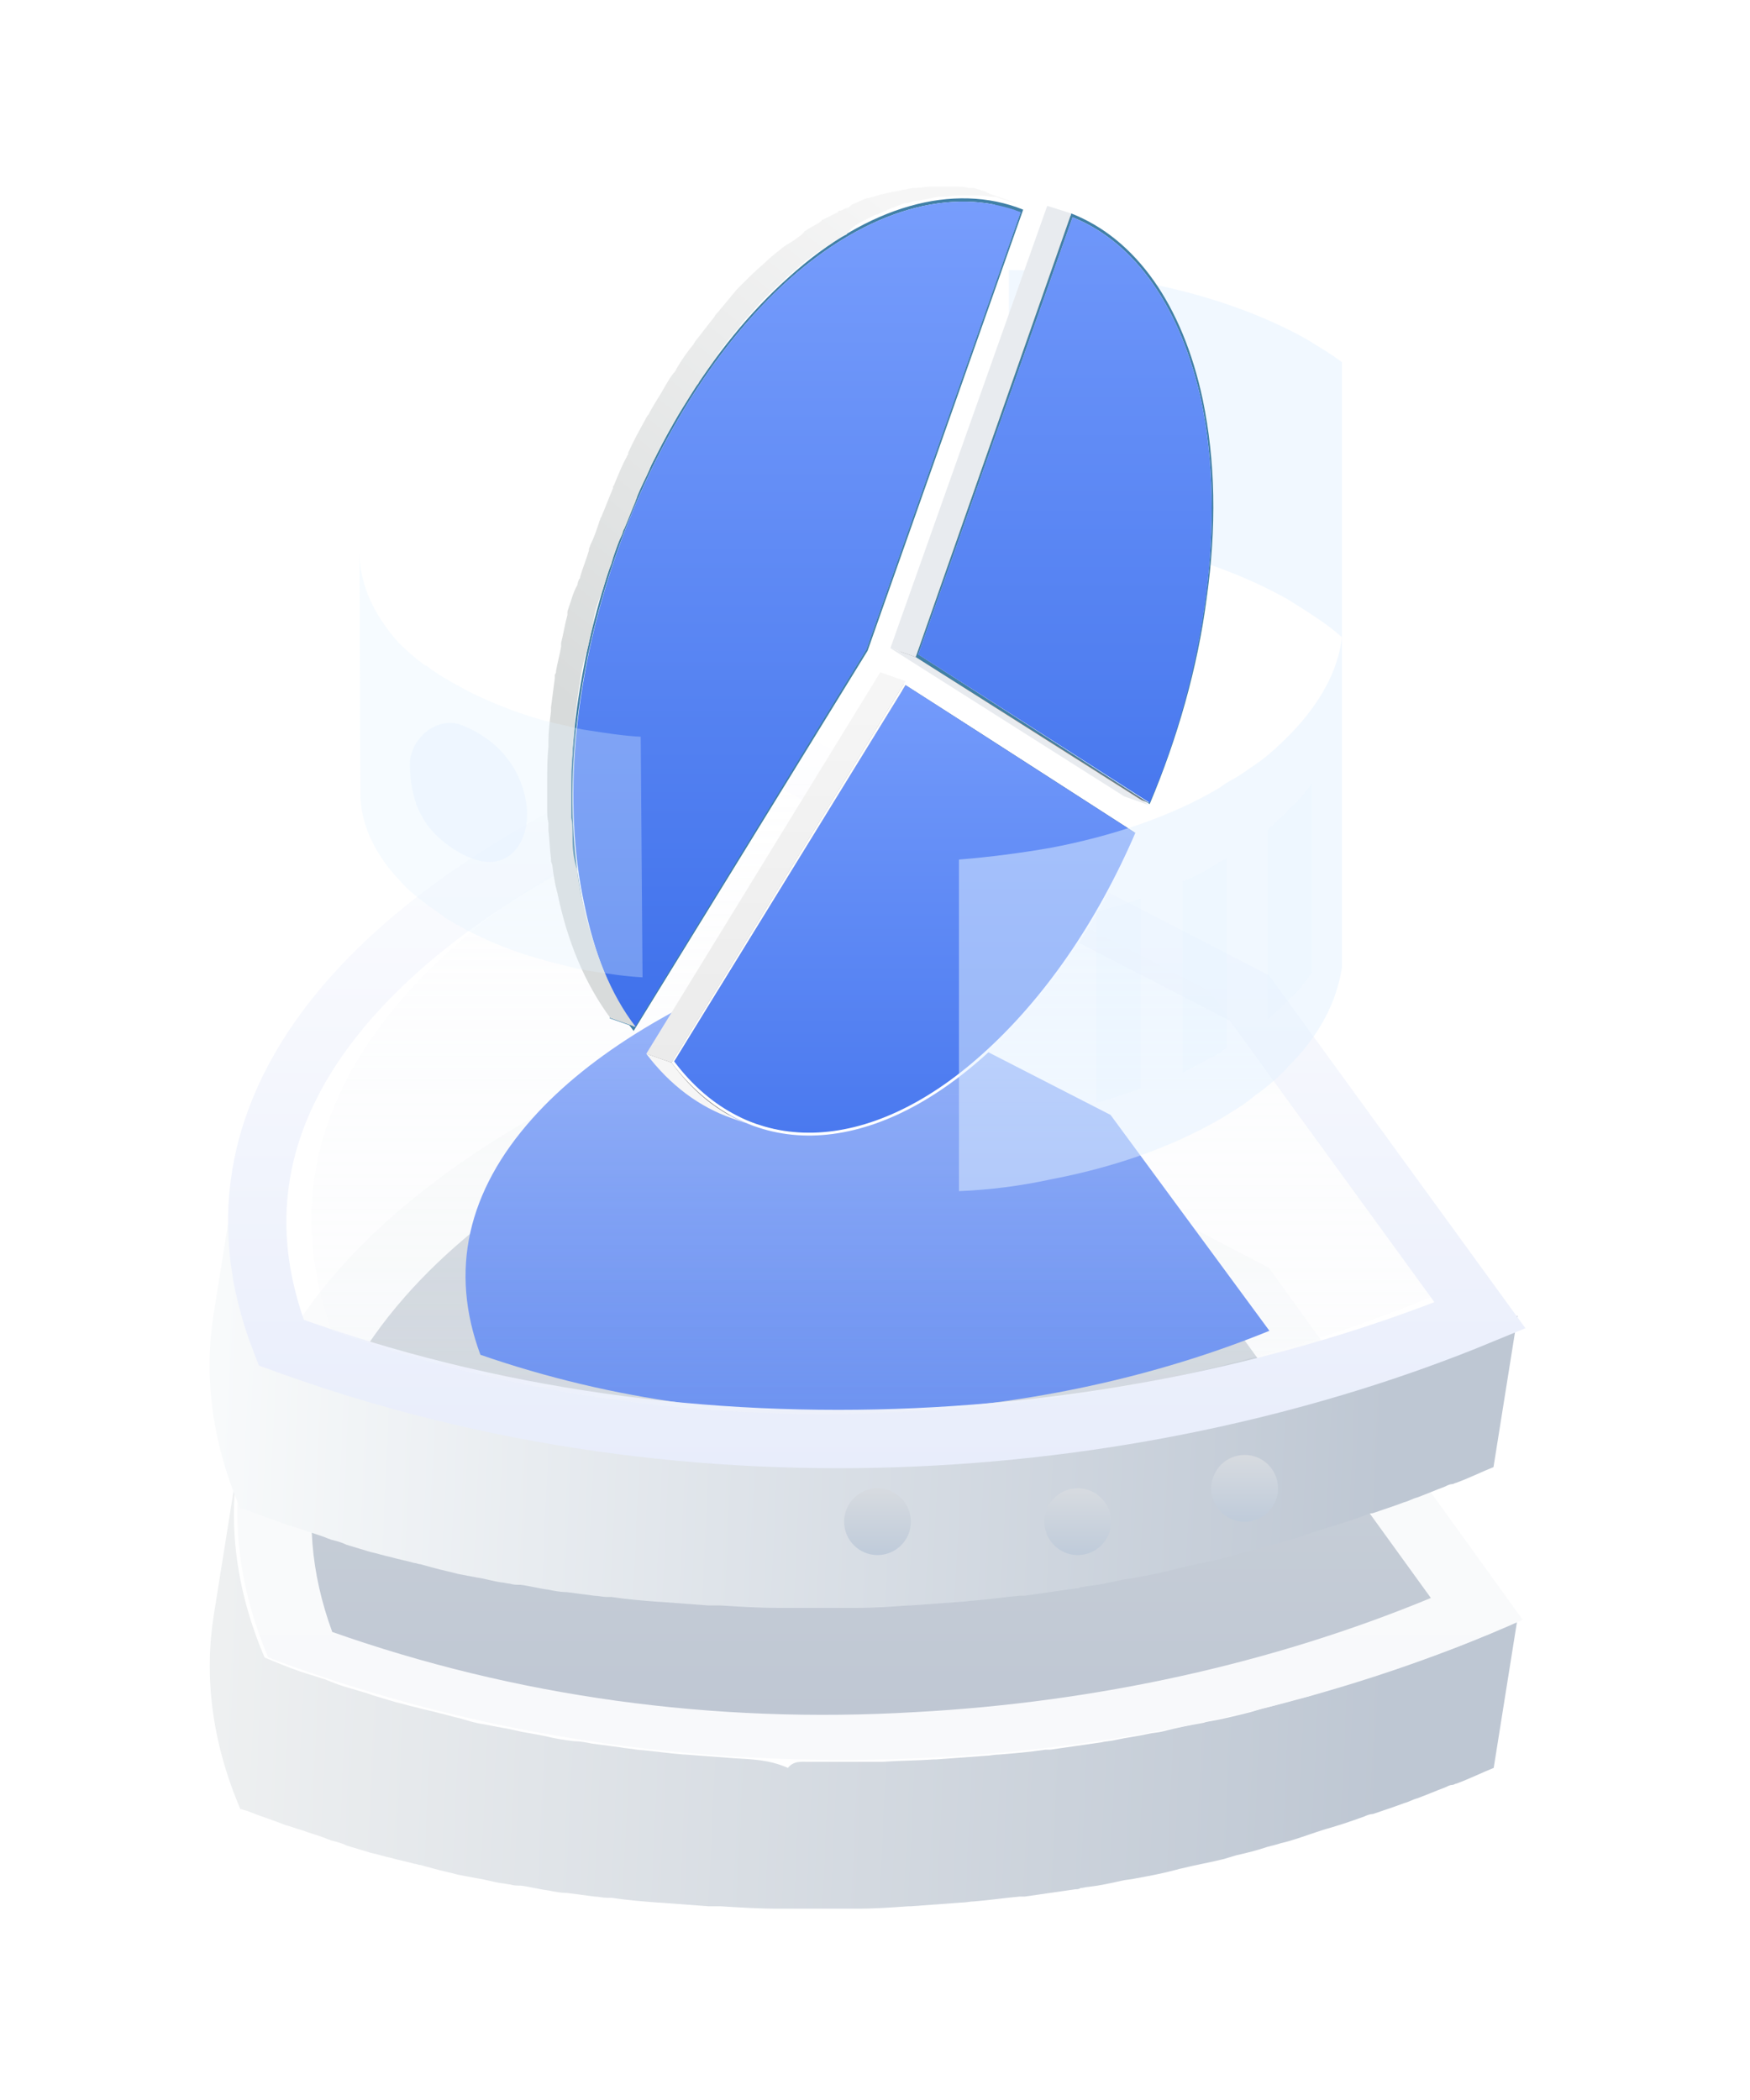 <svg width="150" height="180" viewBox="0 0 150 180" fill="none" xmlns="http://www.w3.org/2000/svg">
<path d="M127.307 140.194C126.996 140.298 126.581 140.506 126.271 140.61C125.546 140.922 124.717 141.234 123.888 141.546C123.474 141.65 123.163 141.858 122.748 141.962C121.816 142.274 120.987 142.587 120.055 142.899C119.848 143.003 119.641 143.107 119.33 143.107C118.19 143.523 117.051 143.835 115.808 144.251C115.497 144.355 115.186 144.459 114.875 144.563C113.943 144.875 113.114 145.083 112.182 145.396C111.768 145.5 111.353 145.604 110.939 145.708C110.11 145.916 109.178 146.228 108.245 146.436C107.935 146.54 107.52 146.644 107.209 146.748C105.966 147.06 104.723 147.372 103.48 147.58C103.376 147.58 103.169 147.684 103.066 147.684C101.926 147.892 100.787 148.101 99.647 148.413C99.233 148.517 98.818 148.517 98.404 148.621C97.472 148.829 96.539 148.933 95.607 149.141C95.192 149.245 94.778 149.245 94.364 149.349C92.913 149.557 91.463 149.765 90.013 149.973C89.909 149.973 89.702 149.973 89.598 149.973C88.252 150.181 86.905 150.285 85.662 150.389C85.247 150.389 84.833 150.493 84.522 150.493C83.072 150.597 81.725 150.701 80.275 150.806C80.171 150.806 80.171 150.806 80.068 150.806C78.617 150.91 77.064 150.91 75.613 151.014C75.199 151.014 74.888 151.014 74.474 151.014C72.713 151.014 71.055 151.014 69.294 151.014C68.672 151.014 68.051 150.91 67.533 151.534C65.875 150.806 64.425 150.806 62.871 150.701C61.524 150.597 60.074 150.493 58.727 150.389H58.624C57.277 150.285 55.93 150.077 54.584 149.973C54.066 149.869 53.651 149.869 53.133 149.765C52.304 149.661 51.579 149.557 50.751 149.453C50.233 149.349 49.715 149.245 49.197 149.245C48.368 149.141 47.643 149.037 46.814 148.829C46.296 148.725 45.778 148.621 45.156 148.517C44.431 148.413 43.81 148.205 43.085 148.101C42.567 147.997 41.945 147.892 41.427 147.788C40.702 147.684 40.08 147.476 39.355 147.268C38.837 147.164 38.216 146.956 37.698 146.852C36.972 146.644 36.351 146.54 35.626 146.332C35.108 146.228 34.486 146.02 33.968 145.916C33.243 145.708 32.622 145.5 31.896 145.292C31.378 145.083 30.86 144.979 30.239 144.771C29.41 144.563 28.581 144.251 27.856 143.939C27.442 143.835 26.924 143.627 26.509 143.523C25.474 143.211 24.438 142.795 23.402 142.379C23.195 142.274 22.884 142.17 22.677 142.066C20.19 136.24 19.569 130.622 20.397 125.421L18.326 138.425C17.497 143.627 18.118 149.245 20.605 155.071H20.708C20.915 155.175 21.123 155.175 21.33 155.279C22.366 155.695 23.402 156.007 24.438 156.423C24.852 156.528 25.37 156.736 25.784 156.84C26.613 157.152 27.442 157.36 28.167 157.672C28.271 157.672 28.374 157.776 28.478 157.776C28.892 157.88 29.306 157.984 29.721 158.192C30.446 158.4 31.068 158.608 31.793 158.816C32.311 158.92 32.932 159.128 33.45 159.232C34.175 159.441 34.797 159.545 35.522 159.753C35.729 159.753 35.833 159.857 36.04 159.857C36.455 159.961 36.765 160.065 37.18 160.169C37.905 160.377 38.526 160.481 39.252 160.689C39.77 160.793 40.391 160.897 40.909 161.001C41.634 161.105 42.256 161.313 42.981 161.417C43.188 161.417 43.499 161.521 43.706 161.521C44.017 161.625 44.328 161.625 44.639 161.625C45.467 161.729 46.192 161.937 47.021 162.041C47.539 162.146 48.057 162.25 48.575 162.25C49.404 162.354 50.129 162.458 50.958 162.562C51.269 162.562 51.683 162.666 51.994 162.666C52.097 162.666 52.304 162.666 52.408 162.666C53.755 162.874 55.102 162.978 56.448 163.082H56.552C57.898 163.186 59.349 163.29 60.696 163.394C60.799 163.394 61.006 163.394 61.11 163.394C61.317 163.394 61.524 163.394 61.731 163.394C63.389 163.498 65.046 163.602 66.704 163.602C66.808 163.602 67.015 163.602 67.118 163.602C68.879 163.602 70.537 163.602 72.298 163.602C72.505 163.602 72.713 163.602 72.92 163.602C73.127 163.602 73.231 163.602 73.438 163.602C74.992 163.602 76.442 163.498 77.892 163.394C77.996 163.394 78.099 163.394 78.099 163.394C79.55 163.29 80.896 163.186 82.347 163.082C82.761 163.082 83.175 162.978 83.486 162.978C84.833 162.874 86.18 162.666 87.423 162.562C87.526 162.562 87.734 162.562 87.837 162.562C89.288 162.354 90.738 162.146 92.188 161.937C92.292 161.937 92.499 161.937 92.603 161.833C92.81 161.833 93.121 161.729 93.328 161.729C94.26 161.625 95.192 161.417 96.125 161.209C96.539 161.105 96.954 161.105 97.368 161.001C98.507 160.793 99.647 160.585 100.787 160.273C100.89 160.273 101.097 160.169 101.201 160.169C102.444 159.857 103.687 159.649 104.93 159.337C105.241 159.232 105.655 159.128 105.966 159.024C106.899 158.816 107.727 158.608 108.66 158.296C109.074 158.192 109.488 158.088 109.799 157.984C110.732 157.776 111.56 157.464 112.493 157.152C112.803 157.048 113.114 156.944 113.425 156.84C114.565 156.528 115.808 156.111 116.947 155.695C117.154 155.591 117.465 155.487 117.672 155.487C118.605 155.175 119.537 154.863 120.366 154.551C120.78 154.447 121.091 154.239 121.505 154.135C122.334 153.823 123.059 153.51 123.888 153.198C124.095 153.094 124.302 152.99 124.51 152.99C124.613 152.99 124.717 152.886 124.82 152.886C125.96 152.47 126.996 151.95 128.032 151.534L130.104 138.529C129.482 139.257 128.343 139.778 127.307 140.194Z" fill="url(#paint0_linear_423_385)"/>
<path d="M130.519 138.841C101.823 151.638 60.903 156.423 22.988 142.066C12.421 116.994 35.005 97.227 66.394 86.615L108.764 108.671L130.519 138.841Z" fill="url(#paint1_linear_423_385)"/>
<g filter="url(#filter0_b_423_385)">
<path d="M103.687 110.752L66.6 91.401C52.512 96.603 41.531 103.365 34.694 111.168C26.924 120.011 24.748 129.686 28.478 139.882C44.121 145.396 61.007 147.789 78.514 146.748C93.949 145.916 109.074 142.587 122.645 136.969L103.687 110.752Z" fill="url(#paint2_linear_423_385)"/>
</g>
<g filter="url(#filter1_b_423_385)">
<path d="M95.191 95.565L68.557 81.907C58.439 85.579 50.553 90.351 45.643 95.858C40.063 102.1 38.501 108.928 41.179 116.124C52.413 120.016 64.54 121.704 77.113 120.97C88.198 120.383 99.06 118.033 108.806 114.068L95.191 95.565Z" fill="url(#paint3_linear_423_385)"/>
</g>
<path d="M127.29 114.41C126.979 114.514 126.565 114.722 126.254 114.826C125.529 115.139 124.7 115.451 123.871 115.763C123.457 115.867 123.146 116.075 122.732 116.179C121.799 116.491 120.97 116.803 120.038 117.115C119.831 117.219 119.624 117.323 119.313 117.323C118.173 117.739 117.034 118.052 115.791 118.468C115.48 118.572 115.169 118.676 114.858 118.78C113.926 119.092 113.097 119.3 112.165 119.612C111.751 119.716 111.336 119.82 110.922 119.924C110.093 120.132 109.161 120.444 108.228 120.652C107.918 120.756 107.503 120.861 107.192 120.965C105.949 121.277 104.706 121.589 103.463 121.797C103.359 121.797 103.152 121.901 103.049 121.901C101.909 122.109 100.77 122.317 99.63 122.629C99.216 122.733 98.801 122.733 98.387 122.837C97.455 123.045 96.522 123.149 95.59 123.357C95.175 123.461 94.761 123.461 94.347 123.565C92.897 123.774 91.446 123.982 89.996 124.19C89.892 124.19 89.685 124.19 89.581 124.19C88.235 124.398 86.888 124.502 85.645 124.606C85.231 124.606 84.816 124.71 84.505 124.71C83.055 124.814 81.708 124.918 80.258 125.022C80.154 125.022 80.154 125.022 80.051 125.022C78.6 125.126 77.046 125.126 75.596 125.23C75.182 125.23 74.871 125.23 74.457 125.23C72.696 125.23 71.038 125.23 69.277 125.23C68.655 125.23 68.034 125.126 67.516 125.75C65.858 125.022 64.408 125.022 62.854 124.918C61.507 124.814 60.057 124.71 58.71 124.606H58.607C57.26 124.502 55.913 124.294 54.567 124.19C54.049 124.086 53.634 124.086 53.116 123.982C52.288 123.878 51.562 123.774 50.734 123.67C50.216 123.565 49.698 123.461 49.18 123.461C48.351 123.357 47.626 123.253 46.797 123.045C46.279 122.941 45.761 122.837 45.139 122.733C44.414 122.629 43.793 122.421 43.068 122.317C42.55 122.213 41.928 122.109 41.41 122.005C40.685 121.901 40.063 121.693 39.338 121.485C38.82 121.381 38.199 121.173 37.681 121.069C36.956 120.861 36.334 120.756 35.609 120.548C35.091 120.444 34.469 120.236 33.951 120.132C33.226 119.924 32.605 119.716 31.88 119.508C31.361 119.3 30.843 119.196 30.222 118.988C29.393 118.78 28.564 118.468 27.839 118.156C27.425 118.052 26.907 117.843 26.493 117.739C25.457 117.427 24.421 117.011 23.385 116.595C23.178 116.491 22.867 116.387 22.66 116.283C20.173 110.457 19.552 104.839 20.381 99.637L18.309 112.642C17.48 117.843 18.102 123.461 20.588 129.288H20.691C20.898 129.392 21.106 129.392 21.313 129.496C22.349 129.912 23.385 130.224 24.421 130.64C24.835 130.744 25.353 130.952 25.767 131.056C26.596 131.368 27.425 131.576 28.15 131.888C28.254 131.888 28.357 131.992 28.461 131.992C28.875 132.096 29.29 132.201 29.704 132.409C30.429 132.617 31.051 132.825 31.776 133.033C32.294 133.137 32.915 133.345 33.433 133.449C34.159 133.657 34.78 133.761 35.505 133.969C35.712 133.969 35.816 134.073 36.023 134.073C36.438 134.177 36.748 134.281 37.163 134.385C37.888 134.593 38.51 134.697 39.235 134.905C39.753 135.01 40.374 135.114 40.892 135.218C41.617 135.322 42.239 135.53 42.964 135.634C43.171 135.634 43.482 135.738 43.689 135.738C44 135.842 44.311 135.842 44.622 135.842C45.45 135.946 46.175 136.154 47.004 136.258C47.522 136.362 48.04 136.466 48.558 136.466C49.387 136.57 50.112 136.674 50.941 136.778C51.252 136.778 51.666 136.882 51.977 136.882C52.08 136.882 52.288 136.882 52.391 136.882C53.738 137.09 55.085 137.194 56.431 137.298H56.535C57.882 137.402 59.332 137.506 60.679 137.61C60.782 137.61 60.989 137.61 61.093 137.61C61.3 137.61 61.507 137.61 61.715 137.61C63.372 137.714 65.03 137.819 66.687 137.819C66.791 137.819 66.998 137.819 67.102 137.819C68.863 137.819 70.52 137.819 72.281 137.819C72.488 137.819 72.696 137.819 72.903 137.819C73.11 137.819 73.214 137.819 73.421 137.819C74.975 137.819 76.425 137.714 77.875 137.61C77.979 137.61 78.082 137.61 78.082 137.61C79.533 137.506 80.879 137.402 82.33 137.298C82.744 137.298 83.159 137.194 83.469 137.194C84.816 137.09 86.163 136.882 87.406 136.778C87.51 136.778 87.717 136.778 87.82 136.778C89.271 136.57 90.721 136.362 92.171 136.154C92.275 136.154 92.482 136.154 92.586 136.05C92.793 136.05 93.104 135.946 93.311 135.946C94.243 135.842 95.175 135.634 96.108 135.426C96.522 135.322 96.937 135.322 97.351 135.218C98.49 135.01 99.63 134.801 100.77 134.489C100.873 134.489 101.08 134.385 101.184 134.385C102.427 134.073 103.67 133.865 104.913 133.553C105.224 133.449 105.639 133.345 105.949 133.241C106.882 133.033 107.71 132.825 108.643 132.513C109.057 132.409 109.472 132.305 109.782 132.201C110.715 131.992 111.543 131.68 112.476 131.368C112.787 131.264 113.097 131.16 113.408 131.056C114.548 130.744 115.791 130.328 116.93 129.912C117.138 129.808 117.448 129.704 117.655 129.704C118.588 129.392 119.52 129.079 120.349 128.767C120.763 128.663 121.074 128.455 121.488 128.351C122.317 128.039 123.042 127.727 123.871 127.415C124.078 127.311 124.286 127.207 124.493 127.207C124.596 127.207 124.7 127.103 124.803 127.103C125.943 126.687 126.979 126.166 128.015 125.75L130.087 112.746C129.465 113.474 128.326 113.994 127.29 114.41Z" fill="url(#paint4_linear_423_385)"/>
<path d="M107.098 85.546L126.863 112.748C98.859 124.298 60.148 128.283 24.104 115.083C21.968 109.605 21.58 104.501 22.545 99.767C23.571 94.731 26.164 89.955 30.102 85.501C37.849 76.737 50.614 69.44 65.808 64.217L107.098 85.546Z" stroke="url(#paint5_linear_423_385)" stroke-width="5"/>
<g filter="url(#filter2_b_423_385)">
<path d="M103.67 84.968L66.584 65.617C52.495 70.819 41.514 77.581 34.677 85.384C26.907 94.227 24.732 103.903 28.461 114.098C44.104 119.612 60.99 122.005 78.497 120.965C93.933 120.132 109.057 116.803 122.628 111.185L103.67 84.968Z" fill="url(#paint6_linear_423_385)" fill-opacity="0.5"/>
</g>
<path opacity="0.5" d="M115.026 31.044V54.62C113.71 53.437 112.09 52.45 110.369 51.365C103.688 47.616 95.184 45.644 86.478 45.446V23.152C95.69 23.152 104.903 25.125 111.989 29.071C113.103 29.761 114.115 30.353 115.026 31.044Z" fill="#E4F2FF"/>
<path d="M98.435 68.813L96.375 68.053L76.536 55.451L78.704 56.102L98.435 68.813Z" fill="#808080"/>
<path d="M78.704 56.102L76.536 55.451L89.762 17.97L91.93 18.622L78.704 56.102Z" fill="#9F9F9F"/>
<path d="M91.822 18.296C97.351 20.469 101.363 26.118 103.097 34.266C104.181 39.481 104.29 45.239 103.422 51.322C102.664 57.189 100.929 63.273 98.544 68.922L78.487 56.32L91.822 18.296ZM98.436 68.813C103.422 57.297 105.049 44.478 102.989 34.483C101.254 26.444 97.351 20.795 91.931 18.622L78.704 56.102L98.436 68.813Z" fill="#4180A6"/>
<path d="M78.704 56.102L91.931 18.622C97.351 20.795 101.254 26.444 102.989 34.483C105.048 44.478 103.422 57.297 98.544 68.813L78.704 56.102Z" fill="url(#paint7_linear_423_385)"/>
<path d="M78.487 56.32L76.319 55.559L89.762 17.644L91.822 18.296L78.487 56.32Z" fill="#E8EBEF"/>
<path d="M98.544 69.031L96.376 68.27L76.319 55.559L78.487 56.32L98.544 69.031Z" fill="#E8EBEF"/>
<path d="M97.35 71.421L95.182 70.66L75.451 57.949L77.619 58.71L97.35 71.421Z" fill="#2A536C"/>
<path d="M64.935 96.407L62.767 95.647C62.876 95.647 62.876 95.647 62.984 95.647L65.152 96.407C65.152 96.407 65.044 96.407 64.935 96.407Z" fill="#346685"/>
<path d="M65.153 96.407L62.985 95.647C63.527 95.755 63.96 95.973 64.502 96.081L66.671 96.842C66.129 96.733 65.695 96.625 65.153 96.407Z" fill="#366A8A"/>
<path d="M66.669 96.842L64.501 96.082C65.043 96.19 65.477 96.299 66.019 96.299L68.187 97.059C67.645 97.059 67.212 96.951 66.669 96.842Z" fill="#376D8E"/>
<path d="M68.188 97.059L66.019 96.299C66.561 96.299 67.103 96.299 67.645 96.299L69.814 97.059C69.272 97.059 68.73 97.059 68.188 97.059Z" fill="#397092"/>
<path d="M69.814 97.059L67.646 96.299C68.188 96.299 68.73 96.19 69.381 96.19L71.549 96.951C71.007 97.059 70.356 97.059 69.814 97.059Z" fill="#3B7497"/>
<path d="M71.548 96.951L69.38 96.19C70.031 96.082 70.573 95.973 71.223 95.864L73.391 96.625C72.741 96.733 72.199 96.842 71.548 96.951Z" fill="#3C779B"/>
<path d="M73.391 96.625L71.223 95.864C71.873 95.647 72.524 95.538 73.174 95.213L75.343 95.973C74.692 96.19 74.042 96.407 73.391 96.625Z" fill="#3E7A9F"/>
<path d="M75.343 95.973L73.174 95.212C73.933 94.886 74.692 94.561 75.559 94.126L77.728 94.886C76.969 95.321 76.21 95.647 75.343 95.973Z" fill="#407DA3"/>
<path d="M77.728 94.887L75.559 94.126C76.535 93.583 77.619 93.04 78.595 92.279L80.763 93.04C79.787 93.8 78.703 94.452 77.728 94.887Z" fill="#4281A8"/>
<path d="M80.764 93.148L78.596 92.388C79.788 91.627 80.981 90.65 82.065 89.672L84.233 90.432C83.04 91.41 81.956 92.279 80.764 93.148Z" fill="#4384AC"/>
<path d="M57.779 90.975L77.619 58.71L97.35 71.421C93.989 79.134 89.436 85.761 84.232 90.432C74.475 99.123 64.067 99.341 57.779 90.975Z" fill="url(#paint8_linear_423_385)"/>
<path d="M64.935 96.407L62.767 95.647C60.056 94.778 57.563 92.931 55.503 90.215L57.671 90.975C59.731 93.691 62.225 95.538 64.935 96.407Z" fill="#828282"/>
<path d="M57.781 90.975L55.612 90.215L75.452 57.949L77.62 58.71L57.781 90.975Z" fill="#A9A9A9"/>
<path d="M77.618 58.384L97.566 71.203C94.097 79.242 89.543 85.869 84.34 90.541C74.366 99.449 63.958 99.558 57.562 91.084L77.618 58.384ZM84.231 90.323C89.435 85.652 93.988 79.134 97.349 71.312L77.618 58.71L57.779 90.975C64.066 99.341 74.474 99.123 84.231 90.323Z" fill="url(#paint9_linear_423_385)"/>
<path d="M64.935 96.625L62.767 95.864C59.948 94.886 57.455 93.04 55.395 90.324L57.563 91.084C59.623 93.909 62.117 95.755 64.935 96.625Z" fill="#F6F6F6"/>
<path d="M57.563 91.084L55.395 90.323L75.451 57.623L77.619 58.384L57.563 91.084Z" fill="url(#paint10_linear_423_385)"/>
<path d="M87.485 18.188L85.316 17.427C85.1 17.319 84.991 17.319 84.774 17.21L86.943 17.971C87.159 17.971 87.376 18.079 87.485 18.188Z" fill="#2C5670"/>
<path d="M74.258 55.668L72.09 55.016L85.316 17.427L87.484 18.188L74.258 55.668Z" fill="#3F7CA1"/>
<path d="M54.419 88.042L52.251 87.282L72.09 55.016L74.258 55.668L54.419 88.042Z" fill="#4588B2"/>
<path d="M87.701 17.97L74.367 55.777L54.31 88.368C52.142 85.543 50.733 81.958 49.757 77.613C46.179 60.014 54.093 35.787 67.645 23.728C74.367 17.645 81.739 15.58 87.701 17.97ZM74.258 55.668L87.484 18.188C81.63 15.906 74.367 17.97 67.645 23.945C54.31 35.896 46.288 60.014 49.974 77.504C50.841 81.741 52.359 85.218 54.31 88.042L74.258 55.668Z" fill="#4180A6"/>
<path d="M67.645 23.945C74.367 17.97 81.63 15.906 87.485 18.188L74.258 55.668L54.419 88.042C52.359 85.326 50.95 81.741 50.082 77.504C46.288 60.013 54.31 35.896 67.645 23.945Z" fill="url(#paint11_linear_423_385)"/>
<path d="M49.071 71.949C49.071 71.731 49.071 71.514 49.071 71.297C49.071 70.862 49.071 70.537 48.962 70.102C48.962 69.885 48.962 69.559 48.962 69.341C48.962 69.016 48.962 68.581 48.962 68.255C48.962 68.038 48.962 67.82 48.962 67.603C48.962 66.626 48.962 65.648 49.071 64.67C49.071 64.561 49.071 64.344 49.071 64.235C49.179 63.366 49.179 62.497 49.287 61.737C49.287 61.628 49.287 61.628 49.287 61.52C49.396 60.65 49.504 59.89 49.613 59.021C49.613 58.803 49.721 58.586 49.721 58.369C49.829 57.717 49.938 56.957 50.155 56.305C50.155 56.196 50.155 56.088 50.263 55.979C50.48 55.218 50.588 54.458 50.805 53.589C50.805 53.372 50.913 53.154 50.913 52.937C51.022 52.285 51.239 51.742 51.456 51.09C51.564 50.873 51.564 50.656 51.672 50.547C51.889 49.786 52.106 49.026 52.431 48.266C52.431 48.157 52.54 47.94 52.54 47.831C52.757 47.179 52.973 46.527 53.299 45.876C53.407 45.658 53.407 45.441 53.515 45.332C53.841 44.572 54.166 43.703 54.491 42.942C54.491 42.834 54.6 42.725 54.6 42.616C54.925 41.747 55.358 40.987 55.684 40.226C55.684 40.118 55.792 40.009 55.792 39.9C56.334 38.923 56.768 37.945 57.31 36.967C57.418 36.859 57.418 36.75 57.527 36.641C57.852 35.989 58.177 35.446 58.611 34.794C58.936 34.251 59.37 33.599 59.695 33.056C59.803 32.948 59.912 32.839 59.912 32.73C60.454 31.97 60.888 31.318 61.43 30.558C61.43 30.449 61.538 30.449 61.538 30.34C62.08 29.58 62.622 28.928 63.164 28.276C63.273 28.168 63.381 28.059 63.489 27.842C64.031 27.19 64.682 26.538 65.224 25.886C65.332 25.777 65.441 25.669 65.549 25.56C66.2 24.908 66.85 24.365 67.501 23.713C68.043 23.279 68.476 22.844 69.018 22.41C69.127 22.301 69.344 22.192 69.452 22.084C69.886 21.758 70.319 21.432 70.753 21.215C70.862 21.106 70.97 20.997 71.078 20.997C71.512 20.671 72.054 20.346 72.488 20.128C72.488 20.128 72.596 20.128 72.596 20.02C73.138 19.368 73.572 19.151 74.005 18.933C74.222 18.825 74.439 18.716 74.656 18.607C74.873 18.499 74.981 18.39 75.198 18.39C75.415 18.281 75.632 18.173 75.957 18.064C76.065 17.956 76.174 17.956 76.391 17.847C76.824 17.738 77.149 17.521 77.583 17.412C77.691 17.412 77.691 17.412 77.8 17.412C78.125 17.304 78.45 17.195 78.776 17.195C79.318 17.086 79.86 16.978 80.402 16.869C80.51 16.869 80.619 16.869 80.835 16.869C81.269 16.869 81.703 16.761 82.028 16.761C82.136 16.761 82.245 16.761 82.353 16.761C82.895 16.761 83.329 16.761 83.763 16.761C83.871 16.761 83.979 16.761 83.979 16.761C84.413 16.761 84.738 16.869 85.172 16.869C85.28 16.869 85.497 16.869 85.606 16.978C85.931 17.086 86.364 17.195 86.69 17.304C86.798 17.304 86.906 17.412 87.123 17.412L84.955 16.652C84.847 16.652 84.847 16.652 84.738 16.543C84.63 16.543 84.63 16.543 84.521 16.435C84.196 16.326 83.763 16.217 83.437 16.109C83.329 16.109 83.329 16.109 83.221 16.109C83.112 16.109 83.112 16.109 83.004 16.109C82.678 16 82.245 16 81.811 16C81.703 16 81.703 16 81.594 16C81.594 16 81.594 16 81.486 16C81.052 16 80.51 16 80.076 16H79.968C79.86 16 79.86 16 79.751 16C79.318 16 78.884 16.109 78.559 16.109C78.45 16.109 78.45 16.109 78.342 16.109H78.234C77.691 16.217 77.149 16.326 76.607 16.435H76.499C76.174 16.543 75.957 16.543 75.632 16.652H75.523C75.198 16.761 74.873 16.869 74.439 16.978H74.331C74.114 17.086 74.005 17.086 73.789 17.195C73.572 17.304 73.355 17.412 73.03 17.521C72.813 17.738 72.704 17.847 72.488 17.847C72.271 17.956 72.162 18.064 71.946 18.064C71.946 18.064 71.837 18.064 71.837 18.173C71.403 18.39 70.97 18.607 70.536 18.825C70.536 18.825 70.428 18.825 70.428 18.933C69.994 19.259 69.452 19.476 69.018 19.802C69.018 19.802 68.91 19.802 68.91 19.911C68.802 20.02 68.802 20.02 68.693 20.128C68.26 20.454 67.826 20.78 67.392 20.997C67.284 21.106 67.067 21.215 66.959 21.323C66.416 21.758 65.874 22.192 65.441 22.627C64.79 23.17 64.14 23.822 63.489 24.474C63.381 24.582 63.273 24.691 63.164 24.8C62.622 25.451 62.08 26.103 61.538 26.755C61.43 26.864 61.321 26.973 61.213 27.19C60.671 27.842 60.129 28.602 59.587 29.254C59.587 29.363 59.478 29.363 59.478 29.471C58.936 30.123 58.394 30.884 57.96 31.644C57.96 31.753 57.852 31.753 57.852 31.861L57.743 31.97C57.31 32.513 56.985 33.165 56.659 33.708C56.334 34.251 55.901 34.903 55.575 35.555L55.467 35.663C55.467 35.772 55.358 35.772 55.358 35.881C54.816 36.859 54.274 37.836 53.841 38.814C53.841 38.814 53.841 38.814 53.841 38.923C53.841 39.031 53.732 39.031 53.732 39.14C53.299 39.9 52.973 40.77 52.648 41.53C52.648 41.639 52.54 41.639 52.54 41.747V41.856C52.215 42.616 51.889 43.486 51.564 44.246C51.564 44.355 51.456 44.355 51.456 44.463C51.456 44.572 51.347 44.681 51.347 44.789C51.13 45.441 50.913 46.093 50.588 46.745C50.588 46.853 50.48 46.962 50.48 47.071V47.179C50.263 47.94 49.938 48.7 49.721 49.461C49.721 49.569 49.721 49.569 49.613 49.678C49.613 49.786 49.504 49.895 49.504 50.112C49.071 50.873 48.962 51.525 48.745 52.068C48.745 52.177 48.637 52.285 48.637 52.502C48.637 52.611 48.637 52.611 48.637 52.72C48.42 53.48 48.312 54.241 48.095 55.11C48.095 55.11 48.095 55.11 48.095 55.218C48.095 55.327 48.095 55.436 48.095 55.436C47.986 56.088 47.77 56.848 47.661 57.5C47.661 57.608 47.661 57.717 47.553 57.826C47.553 57.934 47.553 58.043 47.553 58.152C47.444 59.021 47.336 59.781 47.227 60.65C47.227 60.65 47.227 60.65 47.227 60.759C47.227 60.868 47.227 60.868 47.227 60.976C47.119 61.845 47.011 62.715 47.011 63.475C47.011 63.584 47.011 63.692 47.011 63.801C47.011 63.91 47.011 63.91 47.011 64.018C46.902 64.996 46.902 65.974 46.902 66.951C46.902 67.06 46.902 67.169 46.902 67.169C46.902 67.277 46.902 67.386 46.902 67.495C46.902 67.82 46.902 68.255 46.902 68.581C46.902 68.798 46.902 69.124 46.902 69.341C46.902 69.776 46.902 70.102 47.011 70.537C47.011 70.754 47.011 70.862 47.011 71.08V71.188C47.119 72.057 47.119 72.818 47.227 73.578C47.227 73.796 47.227 73.904 47.336 74.121C47.444 74.991 47.553 75.751 47.77 76.512C48.637 80.749 50.155 84.334 52.323 87.267L54.491 88.027C52.323 85.203 50.913 81.618 49.938 77.272C49.721 76.512 49.613 75.642 49.504 74.882C49.504 74.665 49.504 74.556 49.396 74.339C49.179 73.578 49.071 72.818 49.071 71.949Z" fill="url(#paint12_linear_423_385)"/>
<g filter="url(#filter3_b_423_385)">
<path opacity="0.5" d="M50.442 62.604C49.814 62.526 49.186 62.369 48.557 62.213C45.888 61.666 43.453 60.807 41.097 59.714C40.39 59.401 39.684 59.011 38.977 58.62C38.663 58.464 38.349 58.229 38.034 58.073C37.72 57.917 37.485 57.683 37.171 57.526C36.935 57.37 36.778 57.214 36.542 57.058C36.542 57.058 36.542 57.058 36.464 57.058C35.6 56.433 34.893 55.808 34.186 55.105C32.066 52.762 30.888 50.184 30.81 47.528L30.888 67.603V67.993C30.888 70.649 32.145 73.305 34.422 75.648C35.05 76.351 35.836 76.976 36.699 77.601C36.699 77.601 36.699 77.679 36.778 77.679C37.249 77.992 37.72 78.304 38.191 78.695C38.506 78.851 38.82 79.085 39.134 79.241C39.841 79.632 40.547 80.022 41.254 80.335C43.532 81.428 46.044 82.21 48.715 82.834C49.343 82.991 49.971 83.147 50.599 83.225C52.091 83.459 53.584 83.694 55.075 83.772L54.919 63.15C53.426 63.072 51.934 62.838 50.442 62.604Z" fill="#E4F2FF" fill-opacity="0.62"/>
<path opacity="0.7" d="M39.526 62.135C37.484 61.354 35.05 63.307 35.129 65.65C35.207 67.993 35.678 70.962 39.369 73.071C43.453 75.414 45.337 72.211 45.181 69.478C44.945 66.431 43.139 63.541 39.526 62.135Z" fill="#E4F2FF" fill-opacity="0.62"/>
</g>
<g filter="url(#filter4_b_423_385)">
<path opacity="0.5" d="M110.656 62.868C109.76 63.759 108.864 64.651 107.743 65.431C107.071 65.877 106.51 66.323 105.726 66.769C105.278 66.991 104.942 67.214 104.494 67.549C100.348 70.001 95.306 71.672 90.039 72.675C87.462 73.121 84.885 73.456 82.196 73.678V102.098C84.885 101.987 87.462 101.653 90.039 101.095C95.306 100.092 100.236 98.42 104.494 95.969C105.614 95.3 106.735 94.631 107.631 93.851C108.751 93.071 109.76 92.179 110.544 91.288C113.121 88.724 114.578 85.826 115.026 82.929V78.917V54.62C114.69 57.518 113.121 60.304 110.656 62.868Z" fill="#E4F2FF"/>
<g opacity="0.7">
<g opacity="0.7">
<path opacity="0.5" d="M97.77 77.022V93.294C96.537 93.739 95.305 94.185 93.96 94.519V78.136C95.305 77.802 96.537 77.468 97.77 77.022Z" fill="#E4F2FF"/>
<path opacity="0.5" d="M105.165 73.567V89.839C104.941 89.95 104.717 90.061 104.493 90.284C103.484 90.842 102.364 91.399 101.355 91.956V75.573C102.476 75.127 103.484 74.57 104.493 73.901C104.717 73.79 104.941 73.678 105.165 73.567Z" fill="#E4F2FF"/>
<path opacity="0.5" d="M112.448 67.103V83.374C111.888 84.154 111.328 84.935 110.543 85.603C109.983 86.161 109.311 86.829 108.639 87.386V71.115C109.311 70.558 109.983 69.889 110.543 69.332C111.328 68.551 112 67.883 112.448 67.103Z" fill="#E4F2FF"/>
</g>
</g>
</g>
<circle cx="106.684" cy="127.57" r="2.861" fill="url(#paint13_linear_423_385)"/>
<circle cx="92.38" cy="130.43" r="2.861" fill="url(#paint14_linear_423_385)"/>
<circle cx="75.215" cy="130.43" r="2.861" fill="url(#paint15_linear_423_385)"/>
<defs>
<filter id="filter0_b_423_385" x="22.701" y="87.401" width="103.944" height="63.585" filterUnits="userSpaceOnUse" color-interpolation-filters="sRGB">
<feFlood flood-opacity="0" result="BackgroundImageFix"/>
<feGaussianBlur in="BackgroundImage" stdDeviation="2"/>
<feComposite in2="SourceAlpha" operator="in" result="effect1_backgroundBlur_423_385"/>
<feBlend mode="normal" in="SourceGraphic" in2="effect1_backgroundBlur_423_385" result="shape"/>
</filter>
<filter id="filter1_b_423_385" x="35.904" y="77.907" width="76.902" height="47.23" filterUnits="userSpaceOnUse" color-interpolation-filters="sRGB">
<feFlood flood-opacity="0" result="BackgroundImageFix"/>
<feGaussianBlur in="BackgroundImage" stdDeviation="2"/>
<feComposite in2="SourceAlpha" operator="in" result="effect1_backgroundBlur_423_385"/>
<feBlend mode="normal" in="SourceGraphic" in2="effect1_backgroundBlur_423_385" result="shape"/>
</filter>
<filter id="filter2_b_423_385" x="13.685" y="52.617" width="121.944" height="81.585" filterUnits="userSpaceOnUse" color-interpolation-filters="sRGB">
<feFlood flood-opacity="0" result="BackgroundImageFix"/>
<feGaussianBlur in="BackgroundImage" stdDeviation="6.5"/>
<feComposite in2="SourceAlpha" operator="in" result="effect1_backgroundBlur_423_385"/>
<feBlend mode="normal" in="SourceGraphic" in2="effect1_backgroundBlur_423_385" result="shape"/>
</filter>
<filter id="filter3_b_423_385" x="26.81" y="43.528" width="32.266" height="44.244" filterUnits="userSpaceOnUse" color-interpolation-filters="sRGB">
<feFlood flood-opacity="0" result="BackgroundImageFix"/>
<feGaussianBlur in="BackgroundImage" stdDeviation="2"/>
<feComposite in2="SourceAlpha" operator="in" result="effect1_backgroundBlur_423_385"/>
<feBlend mode="normal" in="SourceGraphic" in2="effect1_backgroundBlur_423_385" result="shape"/>
</filter>
<filter id="filter4_b_423_385" x="78.196" y="50.62" width="40.83" height="55.478" filterUnits="userSpaceOnUse" color-interpolation-filters="sRGB">
<feFlood flood-opacity="0" result="BackgroundImageFix"/>
<feGaussianBlur in="BackgroundImage" stdDeviation="2"/>
<feComposite in2="SourceAlpha" operator="in" result="effect1_backgroundBlur_423_385"/>
<feBlend mode="normal" in="SourceGraphic" in2="effect1_backgroundBlur_423_385" result="shape"/>
</filter>
<linearGradient id="paint0_linear_423_385" x1="17.995" y1="159.475" x2="118.218" y2="164.163" gradientUnits="userSpaceOnUse">
<stop stop-color="#EEF0F1"/>
<stop offset="1" stop-color="#BEC7D3"/>
</linearGradient>
<linearGradient id="paint1_linear_423_385" x1="75.436" y1="86.615" x2="75.436" y2="150.854" gradientUnits="userSpaceOnUse">
<stop stop-color="#FBFCFC"/>
<stop offset="1" stop-color="#F8F9FB"/>
</linearGradient>
<linearGradient id="paint2_linear_423_385" x1="74.673" y1="91.401" x2="74.673" y2="146.986" gradientUnits="userSpaceOnUse">
<stop stop-color="#D5DBE0"/>
<stop offset="1" stop-color="#BFC7D3"/>
</linearGradient>
<linearGradient id="paint3_linear_423_385" x1="74.355" y1="81.907" x2="74.355" y2="121.138" gradientUnits="userSpaceOnUse">
<stop stop-color="#99B5FB"/>
<stop offset="1" stop-color="#4978EE"/>
</linearGradient>
<linearGradient id="paint4_linear_423_385" x1="17.979" y1="133.692" x2="118.201" y2="138.38" gradientUnits="userSpaceOnUse">
<stop stop-color="#F8FAFB"/>
<stop offset="1" stop-color="#BEC7D3"/>
</linearGradient>
<linearGradient id="paint5_linear_423_385" x1="75.137" y1="61.508" x2="75.137" y2="125.846" gradientUnits="userSpaceOnUse">
<stop stop-color="white"/>
<stop offset="1" stop-color="#E8EDFB"/>
</linearGradient>
<linearGradient id="paint6_linear_423_385" x1="74.656" y1="65.617" x2="74.656" y2="121.202" gradientUnits="userSpaceOnUse">
<stop stop-color="#DDE2EF" stop-opacity="0"/>
<stop offset="1" stop-color="#F7F8F9" stop-opacity="0.43"/>
</linearGradient>
<linearGradient id="paint7_linear_423_385" x1="91.283" y1="18.622" x2="91.283" y2="68.813" gradientUnits="userSpaceOnUse">
<stop stop-color="#6F97FA"/>
<stop offset="1" stop-color="#4878EE"/>
</linearGradient>
<linearGradient id="paint8_linear_423_385" x1="77.564" y1="58.71" x2="77.564" y2="97.103" gradientUnits="userSpaceOnUse">
<stop stop-color="#749BFB"/>
<stop offset="1" stop-color="#4A79EF"/>
</linearGradient>
<linearGradient id="paint9_linear_423_385" x1="77.564" y1="58.384" x2="77.564" y2="97.333" gradientUnits="userSpaceOnUse">
<stop stop-color="white"/>
<stop offset="1" stop-color="white"/>
</linearGradient>
<linearGradient id="paint10_linear_423_385" x1="66.507" y1="57.623" x2="66.507" y2="91.084" gradientUnits="userSpaceOnUse">
<stop stop-color="#F6F6F6"/>
<stop offset="1" stop-color="#EBEBEB"/>
</linearGradient>
<linearGradient id="paint11_linear_423_385" x1="68.312" y1="17.281" x2="68.312" y2="88.042" gradientUnits="userSpaceOnUse">
<stop stop-color="#779DFC"/>
<stop offset="1" stop-color="#3F71EB"/>
</linearGradient>
<linearGradient id="paint12_linear_423_385" x1="76.426" y1="11.709" x2="42.08" y2="55.266" gradientUnits="userSpaceOnUse">
<stop offset="0.082" stop-color="#F6F6F6"/>
<stop offset="1" stop-color="#D8DBDB"/>
</linearGradient>
<linearGradient id="paint13_linear_423_385" x1="106.684" y1="124.709" x2="106.684" y2="130.43" gradientUnits="userSpaceOnUse">
<stop stop-color="#D7DBE0"/>
<stop offset="1" stop-color="#BFCBDA"/>
</linearGradient>
<linearGradient id="paint14_linear_423_385" x1="92.38" y1="127.57" x2="92.38" y2="133.291" gradientUnits="userSpaceOnUse">
<stop stop-color="#D7DBE0"/>
<stop offset="1" stop-color="#BFCBDA"/>
</linearGradient>
<linearGradient id="paint15_linear_423_385" x1="75.215" y1="127.57" x2="75.215" y2="133.291" gradientUnits="userSpaceOnUse">
<stop stop-color="#D7DBE0"/>
<stop offset="1" stop-color="#BFCBDA"/>
</linearGradient>
</defs>
</svg>
